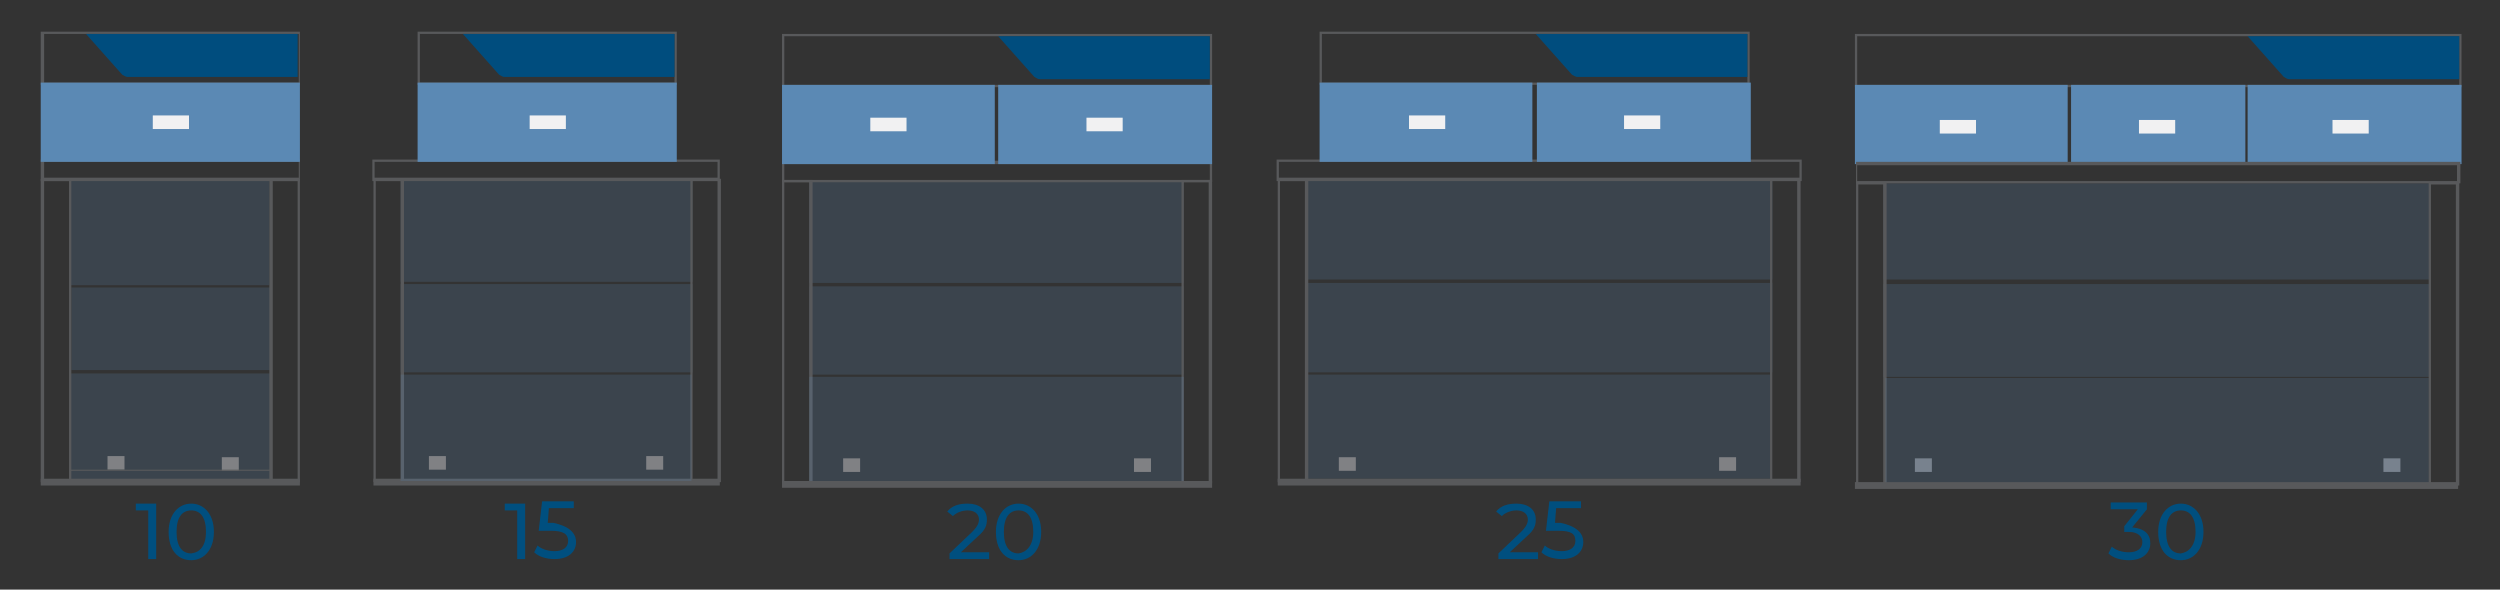 <?xml version="1.0" encoding="utf-8"?>
<!-- Generator: Adobe Illustrator 26.0.0, SVG Export Plug-In . SVG Version: 6.00 Build 0)  -->
<svg version="1.1" id="Layer_1" xmlns="http://www.w3.org/2000/svg" xmlns:xlink="http://www.w3.org/1999/xlink" x="0px" y="0px"
	 viewBox="0 0 220.9 52.1" style="enable-background:new 0 0 220.9 52.1;" xml:space="preserve">
<rect x="0" y="0" width="220.9" height="52.1" fill="#333333" stroke="none"/>
<style type="text/css">
	.st0{fill:#004F7F;}
	.st1{opacity:0.2;}
	.st2{fill:#5B89B4;}
	.st3{fill:#58595B;}
	.st4{fill:#004D7E;}
	.st5{fill:#F1F1F2;}
	.st6{fill:#808184;}
</style>
<g>
	<path class="st0" d="M13.8,44.5v4.9h-0.7v-4.3H12v-0.6H13.8z"/>
	<path class="st0" d="M14.9,47c0-1.6,0.9-2.5,2-2.5c1.1,0,2,0.9,2,2.5s-0.9,2.5-2,2.5C15.7,49.5,14.9,48.6,14.9,47z M18.2,47
		c0-1.3-0.5-1.9-1.3-1.9c-0.8,0-1.3,0.6-1.3,1.9s0.5,1.9,1.3,1.9C17.7,48.8,18.2,48.2,18.2,47z"/>
</g>
<g>
	<path class="st0" d="M46.4,44.5v4.9h-0.7v-4.3h-1.1v-0.6H46.4z"/>
	<path class="st0" d="M50.9,47.9c0,0.8-0.6,1.5-1.9,1.5c-0.7,0-1.4-0.2-1.8-0.6l0.3-0.6c0.3,0.3,0.9,0.5,1.5,0.5
		c0.7,0,1.2-0.3,1.2-0.9c0-0.6-0.4-0.9-1.5-0.9h-1.1l0.3-2.6h2.8v0.6h-2.2l-0.1,1.3h0.5C50.3,46.5,50.9,47.1,50.9,47.9z"/>
</g>
<g>
	<path class="st0" d="M87.4,48.8v0.6h-3.5v-0.5l2-1.9c0.5-0.5,0.6-0.8,0.6-1.1c0-0.5-0.4-0.8-1-0.8c-0.5,0-1,0.2-1.3,0.5l-0.5-0.4
		c0.4-0.5,1-0.7,1.8-0.7c1,0,1.7,0.5,1.7,1.4c0,0.5-0.1,0.9-0.8,1.5l-1.5,1.4H87.4z"/>
	<path class="st0" d="M88,47c0-1.6,0.9-2.5,2-2.5c1.1,0,2,0.9,2,2.5s-0.9,2.5-2,2.5C88.8,49.5,88,48.6,88,47z M91.3,47
		c0-1.3-0.5-1.9-1.3-1.9c-0.8,0-1.3,0.6-1.3,1.9s0.5,1.9,1.3,1.9C90.7,48.8,91.3,48.2,91.3,47z"/>
</g>
<g>
	<path class="st0" d="M135.9,48.8v0.6h-3.5v-0.5l2-1.9c0.5-0.5,0.6-0.8,0.6-1.1c0-0.5-0.4-0.8-1-0.8c-0.5,0-1,0.2-1.3,0.5l-0.5-0.4
		c0.4-0.5,1-0.7,1.8-0.7c1,0,1.7,0.5,1.7,1.4c0,0.5-0.1,0.9-0.8,1.5l-1.5,1.4H135.9z"/>
	<path class="st0" d="M139.9,47.9c0,0.8-0.6,1.5-1.9,1.5c-0.7,0-1.4-0.2-1.8-0.6l0.3-0.6c0.3,0.3,0.9,0.5,1.5,0.5
		c0.7,0,1.2-0.3,1.2-0.9c0-0.6-0.3-0.9-1.5-0.9h-1.1l0.3-2.6h2.8v0.6h-2.2l-0.1,1.3h0.5C139.3,46.5,139.9,47.1,139.9,47.9z"/>
</g>
<g>
	<path class="st0" d="M190,48c0,0.8-0.6,1.5-1.9,1.5c-0.7,0-1.4-0.2-1.8-0.6l0.3-0.6c0.3,0.3,0.9,0.5,1.5,0.5c0.7,0,1.2-0.3,1.2-0.9
		c0-0.5-0.4-0.9-1.2-0.9h-0.4v-0.5l1.2-1.5h-2.4v-0.6h3.2V45l-1.3,1.6C189.5,46.7,190,47.2,190,48z"/>
	<path class="st0" d="M190.7,47c0-1.6,0.9-2.5,2-2.5c1.1,0,2,0.9,2,2.5s-0.9,2.5-2,2.5C191.5,49.5,190.7,48.6,190.7,47z M194,47
		c0-1.3-0.5-1.9-1.3-1.9c-0.8,0-1.3,0.6-1.3,1.9s0.5,1.9,1.3,1.9C193.4,48.8,194,48.2,194,47z"/>
</g>
<g class="st1">
	<rect x="115.5" y="33.1" class="st2" width="40.9" height="9.2"/>
</g>
<g class="st1">
	<rect x="115.5" y="15.9" class="st2" width="41.1" height="8.8"/>
</g>
<g class="st1">
	<rect x="115.5" y="25" class="st2" width="41.1" height="7.9"/>
</g>
<g class="st1">
	<rect x="71.5" y="16" class="st2" width="33.1" height="9"/>
</g>
<g class="st1">
	<rect x="71.5" y="25.3" class="st2" width="33.1" height="7.8"/>
</g>
<g>
	<path class="st3" d="M107.1,7.7h-38V3h38V7.7z M69.3,7.5h37.6V3.2H69.3V7.5z"/>
</g>
<g>
	<path class="st3" d="M107.1,16.1h-38v-1.9h38V16.1z M69.3,15.9h37.6v-1.4H69.3V15.9z"/>
</g>
<g>
	<rect x="88.2" y="7.5" class="st2" width="18.9" height="7"/>
</g>
<g>
	<path class="st3" d="M71.8,42.7h-2.7V15.9h2.7V42.7z M69.3,42.5h2.2V16.1h-2.2V42.5z"/>
</g>
<g>
	<path class="st3" d="M107.1,42.7h-2.7V15.9h2.7V42.7z M104.6,42.5h2.2V16.1h-2.2V42.5z"/>
</g>
<g>
	<path class="st4" d="M88.2,3.2h18.7l0,3.8h-15c-0.2,0-0.3-0.1-0.5-0.2L88.2,3.2z"/>
</g>
<g>
	<rect x="96" y="10.4" class="st5" width="3.2" height="1.2"/>
</g>
<g>
	<rect x="69.1" y="7.5" class="st2" width="18.8" height="7"/>
</g>
<g>
	<rect x="76.9" y="10.4" class="st5" width="3.2" height="1.2"/>
</g>
<g>
	<path class="st3" d="M217.5,7.7h-53.6V3h53.6V7.7z M164.1,7.5h53.2V3.2h-53.2V7.5z"/>
</g>
<g>
	<rect x="198.6" y="7.5" class="st2" width="18.9" height="7"/>
</g>
<g>
	<path class="st4" d="M198.6,3.2h18.7l0,3.8h-15c-0.2,0-0.3-0.1-0.5-0.2L198.6,3.2z"/>
</g>
<g>
	<rect x="206.1" y="10.6" class="st5" width="3.2" height="1.2"/>
</g>
<g>
	<rect x="163.9" y="7.5" class="st2" width="18.8" height="7"/>
</g>
<g>
	<rect x="183" y="7.5" class="st2" width="15.4" height="7"/>
</g>
<g>
	<rect x="171.4" y="10.6" class="st5" width="3.2" height="1.2"/>
</g>
<g>
	<rect x="189" y="10.6" class="st5" width="3.2" height="1.2"/>
</g>
<g>
	<path class="st3" d="M154.6,7.5h-38V2.8h38V7.5z M116.8,7.3h37.6V3h-37.6V7.3z"/>
</g>
<g>
	<path class="st3" d="M159.2,16h-46.4v-1.9h46.4V16z M113,15.7h46v-1.4h-46V15.7z"/>
</g>
<g>
	<rect x="135.8" y="7.3" class="st2" width="18.9" height="7"/>
</g>
<g>
	<path class="st3" d="M115.6,42.6h-2.7V15.8h2.7V42.6z M113.1,42.4h2.2V16h-2.2V42.4z"/>
</g>
<g>
	<path class="st3" d="M159.1,42.6h-2.7V15.8h2.7V42.6z M156.6,42.4h2.2V16h-2.2V42.4z"/>
</g>
<g>
	<rect x="112.9" y="42.3" class="st3" width="46.2" height="0.6"/>
</g>
<g>
	<path class="st4" d="M135.7,3h18.7l0,3.8h-15c-0.2,0-0.3-0.1-0.5-0.2L135.7,3z"/>
</g>
<g>
	<rect x="143.5" y="10.2" class="st5" width="3.2" height="1.2"/>
</g>
<g>
	<rect x="116.6" y="7.3" class="st2" width="18.8" height="7"/>
</g>
<g>
	<rect x="124.5" y="10.2" class="st5" width="3.2" height="1.2"/>
</g>
<g>
	<rect x="118.3" y="40.4" class="st6" width="1.5" height="1.2"/>
</g>
<g>
	<rect x="151.9" y="40.4" class="st6" width="1.5" height="1.2"/>
</g>
<g class="st1">
	<rect x="166.4" y="16.2" class="st2" width="48.4" height="8.5"/>
</g>
<g class="st1">
	<rect x="166.4" y="25.1" class="st2" width="48.4" height="8.2"/>
</g>
<g>
	<path class="st3" d="M217.4,16.2h-53.4v-1.9h53.4V16.2z M164.1,16h53v-1.4h-53V16z"/>
</g>
<g>
	<path class="st3" d="M166.6,42.9H164V16.1h2.7V42.9z M164.2,42.7h2.2V16.3h-2.2V42.7z"/>
</g>
<g>
	<path class="st3" d="M217.3,42.9h-2.7V16.1h2.7V42.9z M214.8,42.7h2.2V16.3h-2.2V42.7z"/>
</g>
<g>
	<rect x="163.9" y="42.6" class="st3" width="53.3" height="0.6"/>
</g>
<g>
	<rect x="169.2" y="40.5" class="st6" width="1.5" height="1.2"/>
</g>
<g>
	<rect x="210.6" y="40.5" class="st6" width="1.5" height="1.2"/>
</g>
<g class="st1">
	<rect x="71.5" y="33.3" class="st2" width="33.1" height="9.3"/>
</g>
<g>
	<rect x="69.1" y="42.5" class="st3" width="38" height="0.6"/>
</g>
<g>
	<rect x="74.5" y="40.5" class="st6" width="1.5" height="1.2"/>
</g>
<g>
	<rect x="100.2" y="40.5" class="st6" width="1.5" height="1.2"/>
</g>
<g class="st1">
	<rect x="6.1" y="15.9" class="st2" width="17.7" height="9.3"/>
</g>
<g class="st1">
	<rect x="6.2" y="33" class="st2" width="17.7" height="9.5"/>
</g>
<g class="st1">
	<rect x="6.3" y="25.4" class="st2" width="17.7" height="7.3"/>
</g>
<g>
	<path class="st3" d="M26.5,7.5H3.6V2.8h22.9V7.5z M3.9,7.3h22.5V3H3.9V7.3z"/>
</g>
<g>
	<path class="st3" d="M26.5,16H3.6v-1.9h22.9V16z M3.9,15.7h22.5v-1.4H3.9V15.7z"/>
</g>
<g>
	<rect x="3.6" y="7.3" class="st2" width="22.9" height="7"/>
</g>
<g>
	<path class="st3" d="M6.3,42.6H3.6V15.8h2.7V42.6z M3.9,42.4h2.2V16H3.9V42.4z"/>
</g>
<g>
	<path class="st3" d="M26.5,42.6h-2.7V15.8h2.7V42.6z M24.1,42.4h2.2V16h-2.2V42.4z"/>
</g>
<g>
	<rect x="3.6" y="42.3" class="st3" width="22.9" height="0.6"/>
</g>
<g>
	<rect x="9.5" y="40.3" class="st6" width="1.5" height="1.2"/>
</g>
<g>
	<rect x="19.6" y="40.4" class="st6" width="1.5" height="1.2"/>
</g>
<g>
	<path class="st4" d="M7.6,3h18.7l0,3.8h-15c-0.2,0-0.3-0.1-0.5-0.2L7.6,3z"/>
</g>
<g>
	<rect x="13.5" y="10.2" class="st5" width="3.2" height="1.2"/>
</g>
<g>
	<rect x="6.2" y="41.5" class="st3" width="17.7" height="0.1"/>
</g>
<g>
	<g class="st1">
		<rect x="35.4" y="15.9" class="st2" width="25.8" height="9"/>
	</g>
	<g class="st1">
		<rect x="35.4" y="25.1" class="st2" width="25.8" height="7.8"/>
	</g>
	<g>
		<path class="st3" d="M59.8,7.5H36.9V2.8h22.9V7.5z M37.1,7.3h22.5V3H37.1V7.3z"/>
	</g>
	<g>
		<path class="st3" d="M63.7,16H32.9v-1.9h30.7V16z M33.1,15.7h30.3v-1.4H33.1V15.7z"/>
	</g>
	<g>
		<rect x="36.9" y="7.3" class="st2" width="22.9" height="7"/>
	</g>
	<g>
		<path class="st3" d="M35.6,42.6H33V15.8h2.7V42.6z M33.2,42.4h2.2V16h-2.2V42.4z"/>
	</g>
	<g>
		<path class="st3" d="M63.6,42.6H61V15.8h2.7V42.6z M61.2,42.4h2.2V16h-2.2V42.4z"/>
	</g>
	<g>
		<rect x="33" y="42.3" class="st3" width="30.6" height="0.6"/>
	</g>
	<g>
		<path class="st4" d="M40.9,3h18.7l0,3.8h-15c-0.2,0-0.3-0.1-0.5-0.2L40.9,3z"/>
	</g>
	<g>
		<rect x="46.8" y="10.2" class="st5" width="3.2" height="1.2"/>
	</g>
	<g class="st1">
		<rect x="35.4" y="33.1" class="st2" width="25.7" height="9.4"/>
	</g>
	<g>
		<rect x="37.9" y="40.3" class="st6" width="1.5" height="1.2"/>
	</g>
	<g>
		<rect x="57.1" y="40.3" class="st6" width="1.5" height="1.2"/>
	</g>
	<g>
		<rect x="35.7" y="41.5" class="st3" width="25.3" height="0"/>
	</g>
</g>
<g>
	<rect x="71.7" y="41.7" class="st3" width="32.7" height="0"/>
</g>
<g>
	<rect x="115.5" y="41.6" class="st3" width="40.9" height="0"/>
</g>
<g class="st1">
	<rect x="166.6" y="33.4" class="st2" width="48" height="9.2"/>
</g>
<g>
	<rect x="166.5" y="41.6" class="st3" width="48.2" height="0"/>
</g>
</svg>
